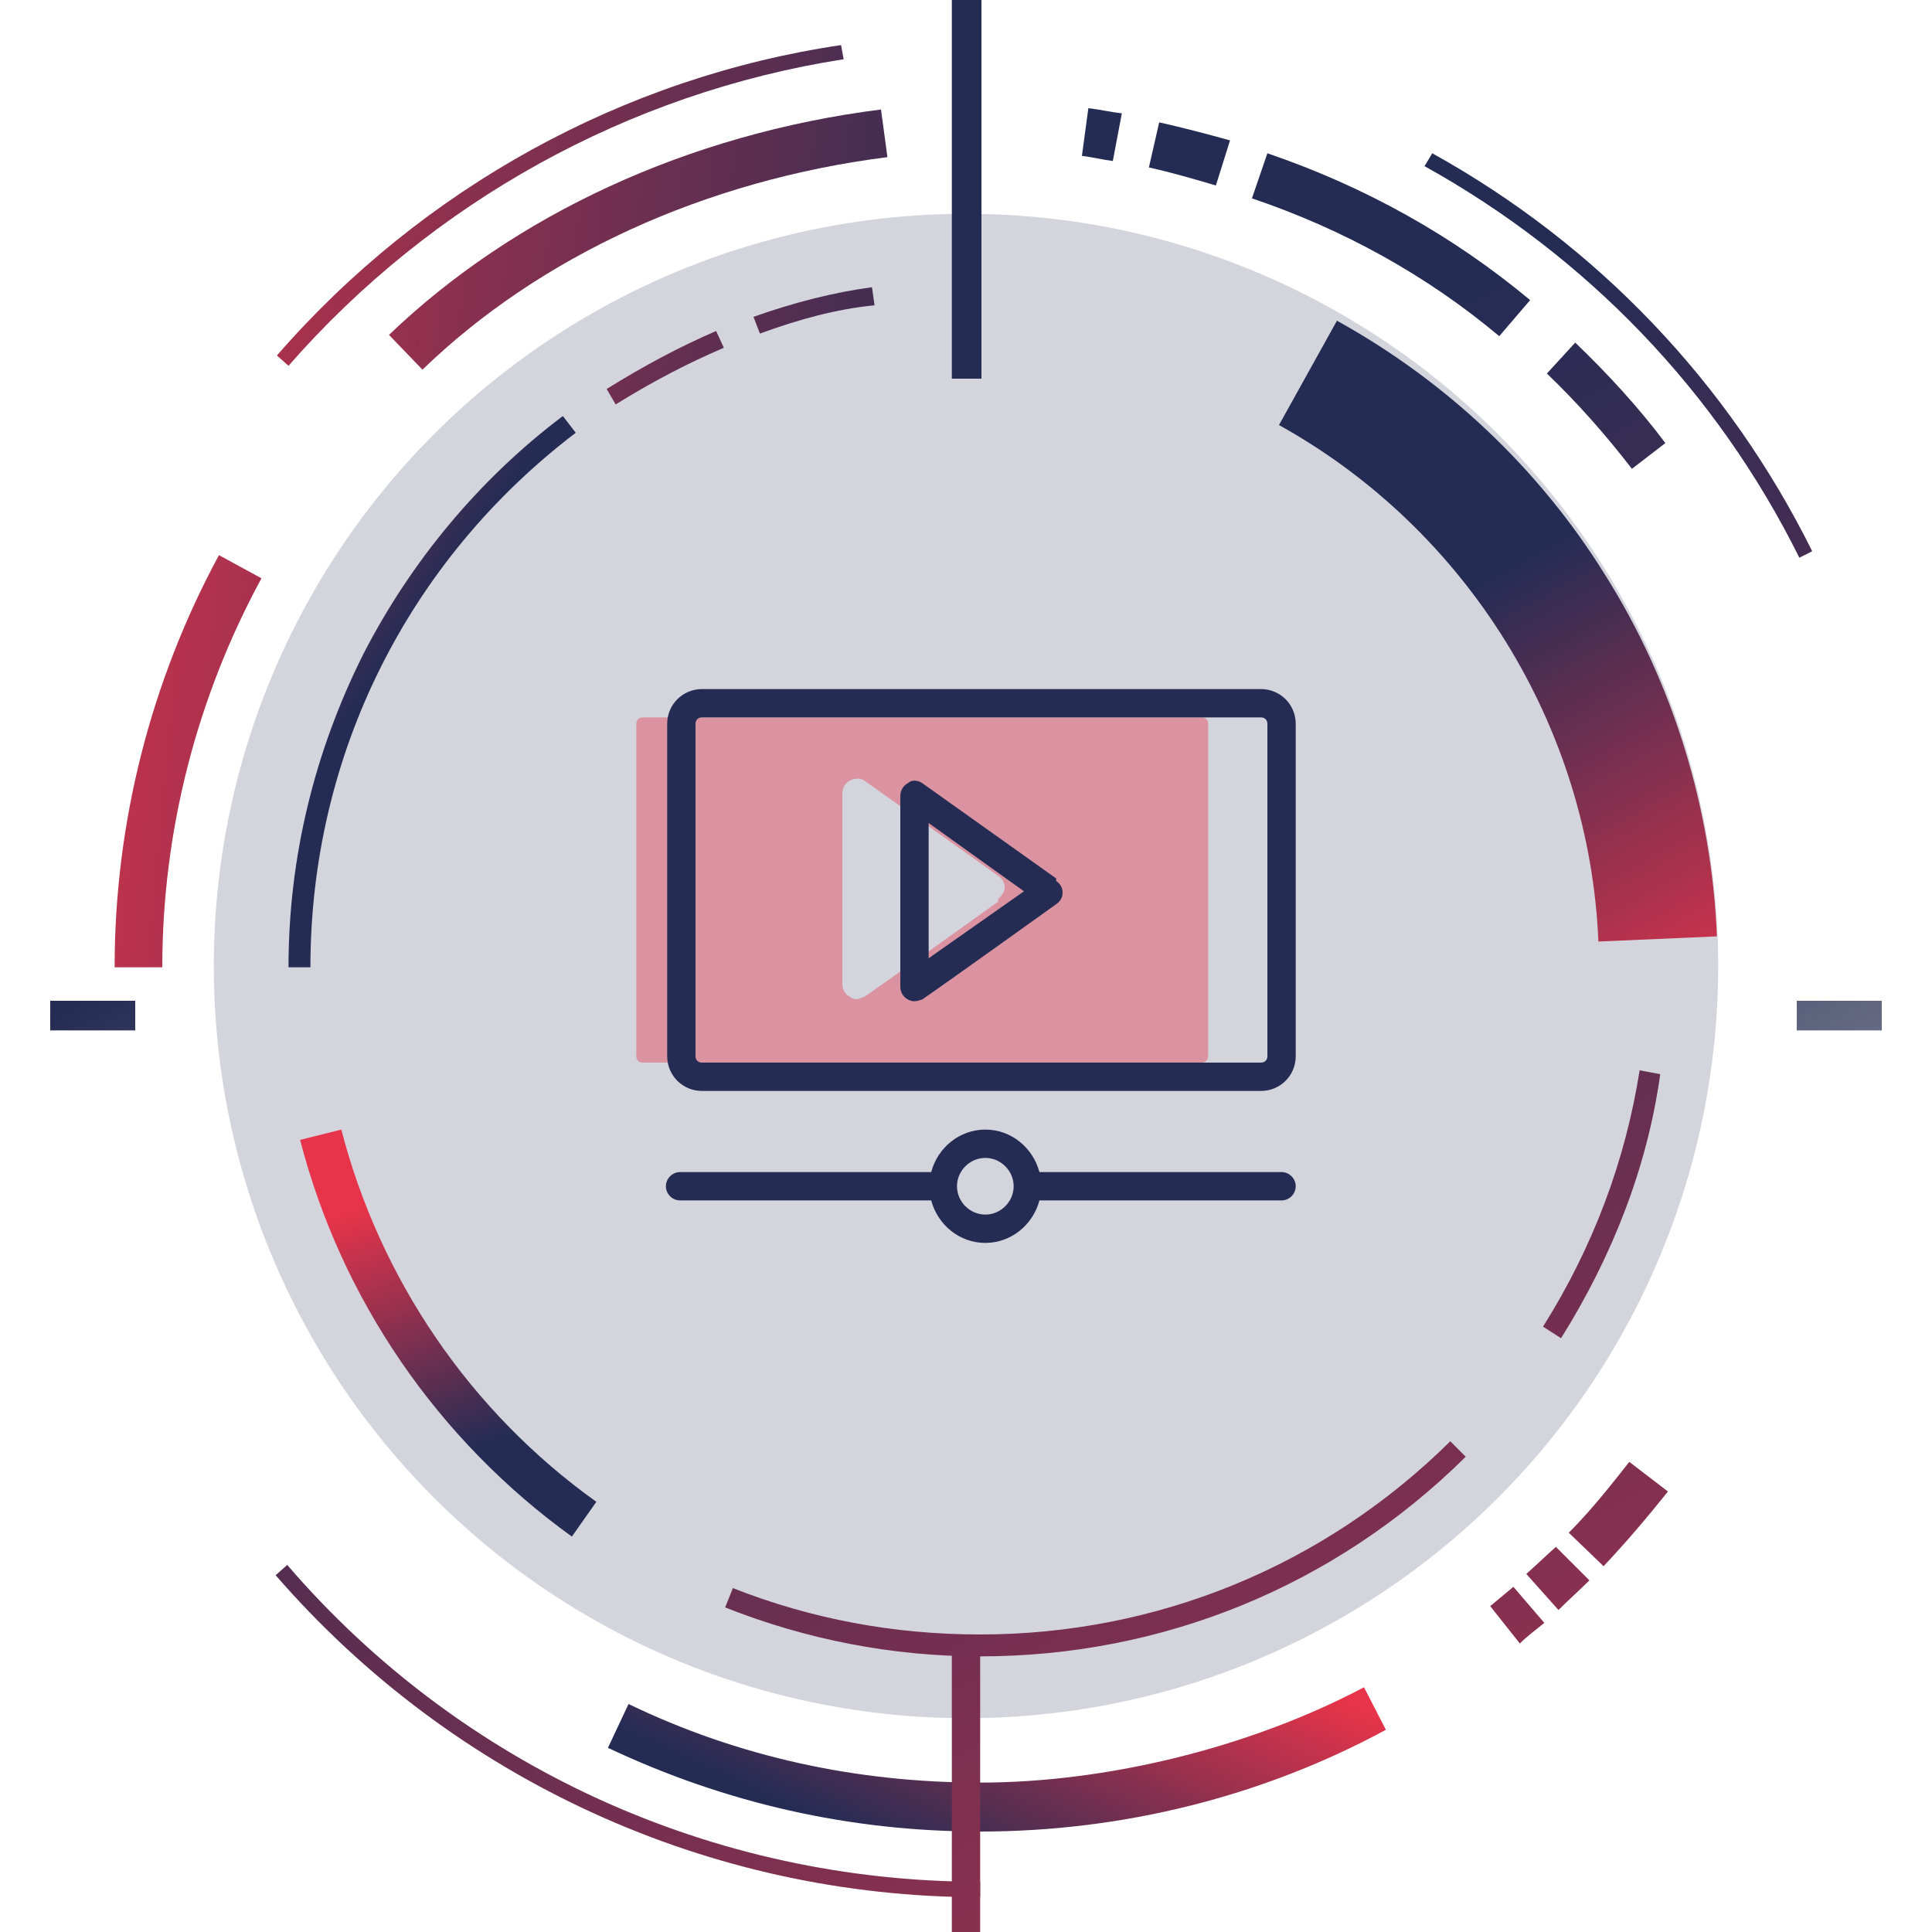 <?xml version="1.0" encoding="UTF-8"?>
<svg id="Capa_1" xmlns="http://www.w3.org/2000/svg" version="1.1" xmlns:xlink="http://www.w3.org/1999/xlink" viewBox="0 0 150 150">
  <!-- Generator: Adobe Illustrator 29.6.1, SVG Export Plug-In . SVG Version: 2.1.1 Build 9)  -->
  <defs>
    <style>
      .st0 {
        fill: url(#Degradado_sin_nombre_9911);
      }

      .st1 {
        fill: #e7344a;
        opacity: .4;
      }

      .st1, .st2 {
        isolation: isolate;
      }

      .st3 {
        fill: url(#Degradado_sin_nombre_997);
      }

      .st4 {
        fill: url(#Degradado_sin_nombre_9913);
      }

      .st5 {
        fill: url(#Degradado_sin_nombre_9919);
      }

      .st6 {
        fill: url(#Degradado_sin_nombre_26);
      }

      .st7 {
        fill: url(#Degradado_sin_nombre_994);
      }

      .st8 {
        fill: url(#Degradado_sin_nombre_995);
      }

      .st9 {
        fill: url(#Degradado_sin_nombre_9915);
      }

      .st10 {
        fill: url(#Degradado_sin_nombre_99);
      }

      .st11 {
        fill: url(#Degradado_sin_nombre_9918);
      }

      .st12 {
        fill: url(#Degradado_sin_nombre_9912);
      }

      .st13 {
        fill: url(#Degradado_sin_nombre_999);
      }

      .st14 {
        fill: url(#Degradado_sin_nombre_273);
      }

      .st15 {
        fill: url(#Degradado_sin_nombre_9917);
      }

      .st16 {
        fill: url(#Degradado_sin_nombre_992);
      }

      .st17 {
        fill: url(#Degradado_sin_nombre_993);
      }

      .st18 {
        fill: url(#Degradado_sin_nombre_27);
      }

      .st19 {
        fill: url(#Degradado_sin_nombre_261);
      }

      .st20, .st2 {
        fill: #252c54;
      }

      .st21 {
        fill: url(#Degradado_sin_nombre_9910);
      }

      .st22 {
        fill: url(#Degradado_sin_nombre_9920);
      }

      .st23 {
        fill: url(#Degradado_sin_nombre_996);
      }

      .st24 {
        fill: url(#Degradado_sin_nombre_998);
      }

      .st2 {
        opacity: .2;
      }

      .st25 {
        fill: url(#Degradado_sin_nombre_9914);
      }

      .st26 {
        fill: url(#Degradado_sin_nombre_991);
      }

      .st27 {
        fill: url(#Degradado_sin_nombre_9916);
      }

      .st28 {
        fill: url(#Degradado_sin_nombre_271);
      }

      .st29 {
        fill: url(#Degradado_sin_nombre_272);
      }
    </style>
    <linearGradient id="Degradado_sin_nombre_26" data-name="Degradado sin nombre 26" x1="42.1" y1="295.5" x2="6.5" y2="227.7" gradientTransform="translate(0 -150.1)" gradientUnits="userSpaceOnUse">
      <stop offset="0" stop-color="#d9d9d9"/>
      <stop offset="1" stop-color="#252c54"/>
    </linearGradient>
    <linearGradient id="Degradado_sin_nombre_261" data-name="Degradado sin nombre 26" x1="166.7" y1="274.6" x2="131.2" y2="206.8" xlink:href="#Degradado_sin_nombre_26"/>
    <linearGradient id="Degradado_sin_nombre_99" data-name="Degradado sin nombre 99" x1="101.4" y1="384.8" x2="17.1" y2="223.9" gradientTransform="translate(0 -150.1)" gradientUnits="userSpaceOnUse">
      <stop offset="0" stop-color="#e7344a"/>
      <stop offset="1" stop-color="#252c54"/>
    </linearGradient>
    <linearGradient id="Degradado_sin_nombre_991" data-name="Degradado sin nombre 99" x1="205.5" y1="330.3" x2="121.2" y2="169.4" xlink:href="#Degradado_sin_nombre_99"/>
    <linearGradient id="Degradado_sin_nombre_992" data-name="Degradado sin nombre 99" x1="-5.2" y1="161.4" x2="82.3" y2="169.7" xlink:href="#Degradado_sin_nombre_99"/>
    <linearGradient id="Degradado_sin_nombre_993" data-name="Degradado sin nombre 99" x1="83.2" y1="272.4" x2="72.6" y2="295.5" xlink:href="#Degradado_sin_nombre_99"/>
    <linearGradient id="Degradado_sin_nombre_27" data-name="Degradado sin nombre 27" x1="106.7" y1="282.8" x2="106.7" y2="282.8" gradientTransform="translate(0 -150.1)" gradientUnits="userSpaceOnUse">
      <stop offset="0" stop-color="#ef802f"/>
      <stop offset="1" stop-color="#252c54"/>
    </linearGradient>
    <linearGradient id="Degradado_sin_nombre_994" data-name="Degradado sin nombre 99" x1="159.2" y1="354.5" x2="74.9" y2="193.6" xlink:href="#Degradado_sin_nombre_99"/>
    <linearGradient id="Degradado_sin_nombre_995" data-name="Degradado sin nombre 99" x1="162.9" y1="352.6" x2="78.6" y2="191.7" xlink:href="#Degradado_sin_nombre_99"/>
    <linearGradient id="Degradado_sin_nombre_996" data-name="Degradado sin nombre 99" x1="168.6" y1="349.5" x2="84.3" y2="188.7" xlink:href="#Degradado_sin_nombre_99"/>
    <linearGradient id="Degradado_sin_nombre_997" data-name="Degradado sin nombre 99" x1="203.1" y1="331.5" x2="118.8" y2="170.6" xlink:href="#Degradado_sin_nombre_99"/>
    <linearGradient id="Degradado_sin_nombre_271" data-name="Degradado sin nombre 27" x1="121.2" y1="178" x2="121.2" y2="178" xlink:href="#Degradado_sin_nombre_27"/>
    <linearGradient id="Degradado_sin_nombre_998" data-name="Degradado sin nombre 99" x1="195.1" y1="335.7" x2="110.8" y2="174.8" xlink:href="#Degradado_sin_nombre_99"/>
    <linearGradient id="Degradado_sin_nombre_999" data-name="Degradado sin nombre 99" x1="185.9" y1="340.5" x2="101.6" y2="179.7" xlink:href="#Degradado_sin_nombre_99"/>
    <linearGradient id="Degradado_sin_nombre_9910" data-name="Degradado sin nombre 99" x1="181.1" y1="343" x2="96.9" y2="182.1" xlink:href="#Degradado_sin_nombre_99"/>
    <linearGradient id="Degradado_sin_nombre_9911" data-name="Degradado sin nombre 99" x1="-5.4" y1="163.4" x2="82.1" y2="171.7" xlink:href="#Degradado_sin_nombre_99"/>
    <linearGradient id="Degradado_sin_nombre_9912" data-name="Degradado sin nombre 99" x1="-9.6" y1="207.1" x2="77.9" y2="215.4" xlink:href="#Degradado_sin_nombre_99"/>
    <linearGradient id="Degradado_sin_nombre_9913" data-name="Degradado sin nombre 99" x1="31.2" y1="242.7" x2="38" y2="262" xlink:href="#Degradado_sin_nombre_99"/>
    <linearGradient id="Degradado_sin_nombre_272" data-name="Degradado sin nombre 27" x1="41.6" y1="273.3" x2="41.6" y2="273.3" xlink:href="#Degradado_sin_nombre_27"/>
    <linearGradient id="Degradado_sin_nombre_9914" data-name="Degradado sin nombre 99" x1="136.1" y1="366.6" x2="51.9" y2="205.7" xlink:href="#Degradado_sin_nombre_99"/>
    <linearGradient id="Degradado_sin_nombre_9915" data-name="Degradado sin nombre 99" x1="177.6" y1="344.9" x2="93.3" y2="184" xlink:href="#Degradado_sin_nombre_99"/>
    <linearGradient id="Degradado_sin_nombre_9916" data-name="Degradado sin nombre 99" x1="134.8" y1="229.6" x2="115.5" y2="195.1" xlink:href="#Degradado_sin_nombre_99"/>
    <linearGradient id="Degradado_sin_nombre_9917" data-name="Degradado sin nombre 99" x1="-5.8" y1="167.6" x2="81.7" y2="176" xlink:href="#Degradado_sin_nombre_99"/>
    <linearGradient id="Degradado_sin_nombre_9918" data-name="Degradado sin nombre 99" x1="-6.3" y1="173.1" x2="81.2" y2="181.5" xlink:href="#Degradado_sin_nombre_99"/>
    <linearGradient id="Degradado_sin_nombre_9919" data-name="Degradado sin nombre 99" x1="10.9" y1="188.4" x2="29.8" y2="201.6" xlink:href="#Degradado_sin_nombre_99"/>
    <linearGradient id="Degradado_sin_nombre_9920" data-name="Degradado sin nombre 99" x1="119.9" y1="375.1" x2="35.6" y2="214.2" xlink:href="#Degradado_sin_nombre_99"/>
    <linearGradient id="Degradado_sin_nombre_273" data-name="Degradado sin nombre 27" x1="171.2" y1="348.2" x2="86.9" y2="187.4" xlink:href="#Degradado_sin_nombre_27"/>
  </defs>
  <circle class="st2" cx="75" cy="75" r="58.4"/>
  <rect class="st6" x="3.9" y="77.7" width="6.6" height="2.3"/>
  <rect class="st19" x="139.5" y="77.7" width="6.6" height="2.3"/>
  <g>
    <path class="st10" d="M76.1,147.3c-21,0-40.9-9.1-54.7-25l.9-.8c13.5,15.7,33.1,24.6,53.8,24.6v1.2Z"/>
    <path class="st26" d="M139.7,43.3c-6.4-12.9-16.5-23.4-29.1-30.4l.6-1c12.8,7.1,23,17.8,29.5,30.9l-1,.5Z"/>
    <path class="st16" d="M22.4,28.4l-.9-.8C32.8,14.6,48.4,6,65.3,3.5l.2,1.1c-16.7,2.6-32,11.1-43.1,23.8Z"/>
    <path class="st17" d="M76.1,142.2c-10.1,0-19.8-2.2-28.9-6.5l1.6-3.4c8.5,4.1,17.7,6.1,27.3,6.1s20.7-2.6,29.8-7.4l1.7,3.3c-9.6,5.2-20.5,7.9-31.5,7.9Z"/>
    <path class="st18" d="M106.7,132.7"/>
    <path class="st7" d="M118,127.6l-2.3-2.9c.6-.5,1.2-1,1.8-1.5l2.4,2.8c-.6.5-1.3,1-1.9,1.6Z"/>
    <path class="st8" d="M121,125l-2.5-2.8c.8-.7,1.5-1.4,2.3-2.1l2.6,2.6c-.8.8-1.6,1.5-2.4,2.3Z"/>
    <path class="st23" d="M124.5,121.6l-2.7-2.6c1.7-1.7,3.2-3.6,4.7-5.5l3,2.3c-1.6,2-3.3,4-5,5.8Z"/>
    <path class="st3" d="M126.7,36.4c-2-2.6-4.2-5.1-6.6-7.4l2.2-2.4c2.5,2.4,4.9,5,7,7.8l-2.6,2Z"/>
    <path class="st28" d="M121.2,27.9"/>
    <path class="st24" d="M116.4,26.1c-5.6-4.7-12.1-8.3-19.2-10.7l1.2-3.5c7.6,2.6,14.4,6.4,20.4,11.4l-2.4,2.8Z"/>
    <path class="st13" d="M94.4,14.4c-1.7-.5-3.4-1-5.2-1.4l.8-3.5c1.8.4,3.7.9,5.5,1.4l-1.1,3.5Z"/>
    <path class="st21" d="M86.4,12.5c-.8-.1-1.6-.3-2.4-.4l.5-3.7c.9.1,1.7.3,2.6.4l-.7,3.7Z"/>
    <path class="st0" d="M32.8,28.7l-2.6-2.7c9.7-9.3,23.2-15.6,38.2-17.5l.5,3.7c-14.2,1.8-27,7.7-36.1,16.5Z"/>
    <path class="st12" d="M12.6,75.1h-3.7c0-11.2,2.8-22.2,8.1-32l3.3,1.8c-5,9.2-7.7,19.6-7.7,30.2Z"/>
    <path class="st4" d="M44.4,119.3c-10.4-7.5-17.9-18.4-21.1-30.8l3.2-.8c3,11.6,10,21.9,19.8,28.9l-1.9,2.7Z"/>
    <path class="st29" d="M41.6,123.2"/>
    <path class="st25" d="M76.1,128.6c-6.8,0-13.5-1.3-19.8-3.8l.6-1.5c6.1,2.4,12.5,3.6,19.2,3.6,13.7,0,26.7-5.3,36.5-15l1.2,1.2c-10.2,10.1-23.6,15.5-37.7,15.5Z"/>
    <path class="st9" d="M121.2,103.9l-1.4-.9c3.9-6.2,6.4-12.9,7.5-19.9l1.6.3c-1,7.2-3.7,14.1-7.7,20.5Z"/>
    <path class="st27" d="M124.1,73.1c-.7-16.7-10.2-32-24.8-40.1l4.5-8.1c8.5,4.7,15.7,11.5,20.8,19.7,5.3,8.4,8.3,18.2,8.7,28.1l-9.2.4Z"/>
    <path class="st15" d="M59,25.9l-.5-1.3c3.1-1.1,6.2-1.9,9.2-2.3l.2,1.4c-3,.3-5.9,1.1-8.9,2.2Z"/>
    <path class="st11" d="M47.8,31.4l-.7-1.2c2.9-1.8,5.7-3.3,8.5-4.5l.6,1.3c-2.8,1.2-5.5,2.6-8.4,4.4Z"/>
    <path class="st5" d="M24.1,75.1h-1.7c0-8.5,2-16.7,5.8-24.3,3.7-7.2,9-13.6,15.5-18.5l1,1.3c-13,9.9-20.6,25-20.6,41.5Z"/>
    <polygon class="st22" points="76.1 150 73.9 150 73.9 128.4 76.1 128.4 76.1 150"/>
    <polygon class="st14" points="76.2 29.4 73.9 29.4 73.9 0 76.2 0 76.2 29.4"/>
  </g>
  <g>
    <path class="st1" d="M93.3,55.7h-43.4c-.3,0-.5.2-.5.5v25.8c0,.3.2.5.5.5h43.4c.3,0,.5-.2.5-.5v-25.8c0-.3-.2-.5-.5-.5ZM77.5,70s-7.8,5.6-10.4,7.4c-.2,0-.6.4-1.1,0-.4-.2-.6-.6-.6-1v-14.8c0-.4.2-.8.6-1s.8-.2,1.1,0l10.4,7.4c.3.2.5.5.5.9,0,.4-.3.7-.5.9Z"/>
    <g>
      <path class="st20" d="M97.9,53.5h-43.4c-1.5,0-2.7,1.2-2.7,2.7v25.8c0,1.5,1.2,2.7,2.7,2.7h43.4c1.5,0,2.7-1.2,2.7-2.7v-25.8c0-1.5-1.2-2.7-2.7-2.7ZM98.4,82c0,.3-.2.5-.5.5h-43.4c-.3,0-.5-.2-.5-.5v-25.8c0-.3.2-.5.5-.5h43.4c.3,0,.5.2.5.5v25.8Z"/>
      <path class="st20" d="M82,68.2l-10.4-7.4c-.3-.2-.8-.3-1.1,0-.4.2-.6.6-.6,1v14.8c0,.4.2.8.6,1,.5.3,1,0,1.1,0,2.6-1.8,10.4-7.4,10.4-7.4.3-.2.5-.5.5-.9s-.2-.7-.5-.9ZM72.1,74.4v-10.5l7.4,5.3-7.4,5.2Z"/>
      <path class="st20" d="M99.5,91h-18.8c-.5-1.9-2.2-3.3-4.2-3.3s-3.7,1.4-4.2,3.3h-19.5c-.6,0-1.1.5-1.1,1.1s.5,1.1,1.1,1.1h19.5c.5,1.9,2.2,3.3,4.2,3.3s3.7-1.4,4.2-3.3h18.8c.6,0,1.1-.5,1.1-1.1s-.5-1.1-1.1-1.1ZM76.5,94.3c-1.2,0-2.2-1-2.2-2.2s1-2.2,2.2-2.2,2.2,1,2.2,2.2-1,2.2-2.2,2.2Z"/>
    </g>
  </g>
</svg>